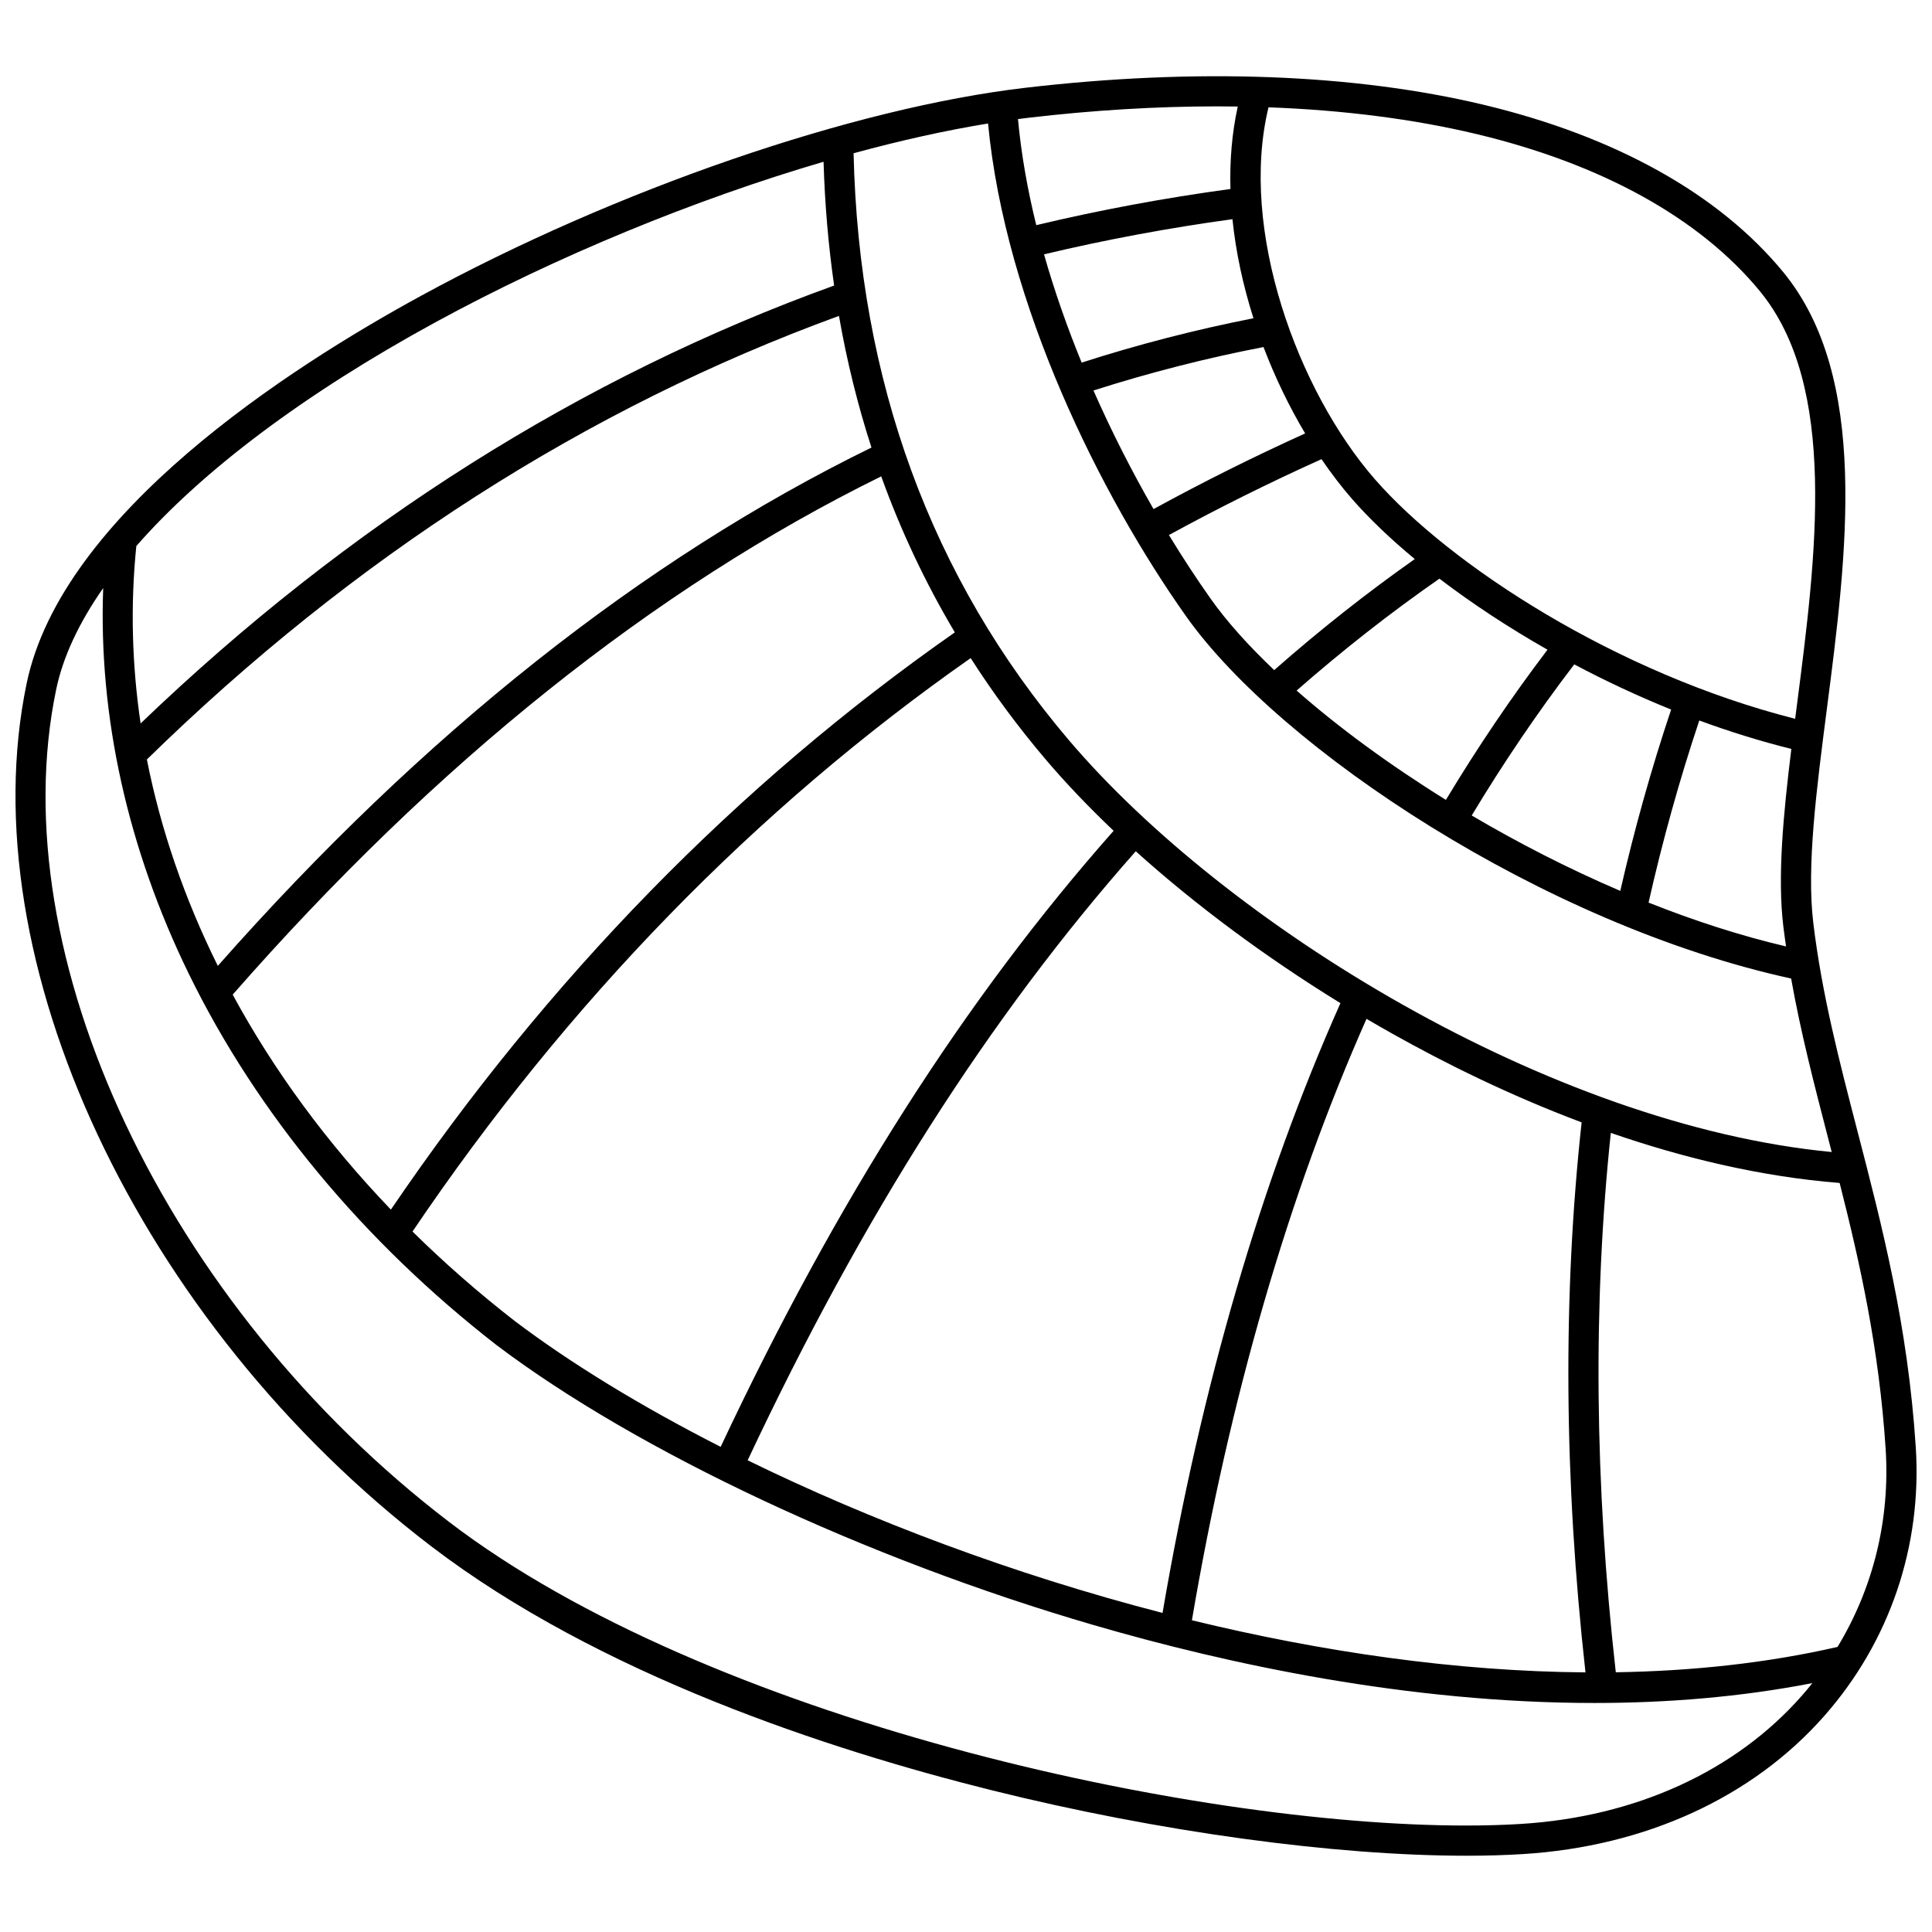 <?xml version="1.0" encoding="UTF-8"?>
<!-- Uploaded to: SVG Repo, www.svgrepo.com, Generator: SVG Repo Mixer Tools -->
<svg width="800px" height="800px" version="1.1" viewBox="144 144 512 512" xmlns="http://www.w3.org/2000/svg">
 <defs>
  <clipPath id="a">
   <path d="m148.09 164h503.81v472h-503.81z"/>
  </clipPath>
 </defs>
 <g clip-path="url(#a)">
  <path d="m651.69 527.41c-2.102-32.23-8.883-58.355-15.438-83.625-4.863-18.734-9.453-36.434-11.711-55.215-1.797-14.934 0.816-35.18 3.586-56.609 5.328-41.242 11.363-87.984-11.566-115.87-16.961-20.625-44.383-35.945-79.305-44.305-34.41-8.234-76.445-9.797-121.56-4.519-45.668 5.34-108.52 26.984-160.14 55.141-35.004 19.094-95.129 57.82-104.48 102.65-15.312 73.391 29.762 169.57 107.17 228.7 44.473 33.969 105.37 53.93 148.63 64.695 44.211 11.004 90.742 17.336 125.76 17.336 5.269 0 10.273-0.145 14.973-0.438 32.484-2.019 60.855-15.035 79.879-36.648 17.324-19.676 25.922-44.996 24.207-71.289zm-23.176-81.613c0.301 1.164 0.605 2.332 0.906 3.5-74.668-7.125-160.73-60.379-202.21-109.21-36.461-42.918-55.621-95.215-57.004-155.47 12.465-3.402 24.461-6.07 35.637-7.887 4.582 47.988 29.852 98.617 52.477 130.58 24.902 35.188 94.855 81.711 160.35 96.012 2.527 14.258 6.106 28.062 9.844 42.473zm-253.57-183.19c-60.688 29.691-118.93 75.875-173.22 137.36-8.801-17.742-15.133-36.105-18.801-54.699 54.816-53.605 116.49-93.133 183.41-117.55 2.09 12 4.973 23.629 8.613 34.891zm2.59 7.637c5.195 14.43 11.707 28.219 19.504 41.344-57.539 40.227-107.79 91.66-149.45 152.97-16.977-17.707-31.051-36.895-41.922-56.969 53.91-61.547 111.7-107.73 171.87-137.35zm23.703 48.164c5.957 9.305 12.582 18.266 19.883 26.859 5.336 6.281 11.383 12.617 18 18.902-39.285 44.391-73.398 97.875-104.14 163.26-21.223-10.805-39.785-22.172-54.496-33.293-9.691-7.527-18.754-15.473-27.168-23.77 41.191-60.953 90.93-112.05 147.92-151.96zm43.754 51.188c15.781 14.211 34.355 28.02 54.238 40.25-21.047 47.254-36.895 101.58-47.145 161.6-39.691-10.254-77.605-24.625-109.95-40.449 30.402-64.699 64.094-117.57 102.85-161.4zm61.145 44.406c2.269 1.336 4.559 2.648 6.856 3.938 13.75 7.719 30.922 16.277 50.156 23.5-5.008 45.773-4.664 94.766 1.02 145.76-34.258-0.254-69.844-5.43-104.3-13.812 10.07-59.219 25.629-112.79 46.273-159.39zm-29.957-185.66c-15.312 3.004-30.59 6.949-45.531 11.754-3.816-9.328-7.211-18.953-9.973-28.691 16.258-3.875 33.016-7.004 49.934-9.316 0.906 8.836 2.848 17.695 5.57 26.254zm140.42 161.18c0.215 1.777 0.469 3.535 0.719 5.293-12.062-2.828-24.324-6.805-36.43-11.617 3.695-16.402 8.203-32.598 13.441-48.262 7.981 2.941 16.148 5.484 24.395 7.535-2.164 17.602-3.699 33.949-2.125 47.051zm-43.207-9.426c-13.605-5.824-26.902-12.637-39.371-19.984 8.422-14 17.539-27.441 27.172-40.043 8.176 4.336 16.785 8.379 25.676 11.973-5.231 15.602-9.75 31.727-13.477 48.055zm-46.211-24.121c-14.926-9.258-28.441-19.195-39.562-28.969 12.172-10.676 24.871-20.633 37.844-29.656 8.449 6.445 18.117 12.848 28.641 18.828-9.535 12.551-18.566 25.906-26.922 39.797zm-45.508-34.391c-6.879-6.531-12.594-12.918-16.824-18.895-3.656-5.164-7.379-10.832-11.07-16.895 13.082-7.156 26.648-13.902 40.43-20.109 2.598 3.812 5.316 7.356 8.102 10.551 4.453 5.106 10.074 10.492 16.621 15.922-12.773 8.996-25.27 18.871-37.258 29.426zm-31.973-42.672c-5.598-9.727-11.031-20.316-15.918-31.426 14.789-4.727 29.91-8.59 45.059-11.516 3.09 8.129 6.848 15.859 11.035 22.891-13.691 6.203-27.172 12.926-40.176 20.051zm160.68-57.75c20.734 25.215 14.93 70.137 9.812 109.77-0.152 1.191-0.309 2.375-0.457 3.555-47.238-11.969-91.477-40.648-111.4-63.508-20.406-23.406-36.059-66.043-28.168-98.539 19.922 0.738 38.52 3.117 55.227 7.113 33.211 7.953 59.145 22.34 74.988 41.609zm-193.76-45.961c17.195-2.012 33.914-3.012 49.902-3.012 1.844 0 3.676 0.02 5.496 0.043-1.555 7.051-2.152 14.402-1.938 21.852-17.434 2.367-34.707 5.582-51.461 9.586-2.312-9.371-3.984-18.797-4.848-28.109 0.953-0.121 1.906-0.246 2.848-0.359zm-157.25 54.219c32.27-17.602 68.949-32.605 102.88-42.551 0.332 11.203 1.27 22.137 2.801 32.801-66.953 24.188-128.74 63.195-183.79 116.05-2.309-15.637-2.723-31.387-1.133-47.016 17.43-19.918 44.52-40.344 79.242-59.285zm362.11 363.99c-17.613 20.008-44.027 32.066-74.375 33.949-4.59 0.285-9.488 0.426-14.672 0.426-73.023-0.004-200.96-28.172-269.34-80.398-75.09-57.352-118.91-150.17-104.2-220.7 1.797-8.613 6.019-17.629 12.453-26.84-1.277 33.957 6.469 69.027 22.691 102.23 18.051 36.949 46.246 70.965 81.578 98.406 37.266 28.164 97.816 56.566 158.02 74.121 35.969 10.488 83.652 20.703 132.9 20.703 19.219 0 38.676-1.562 57.766-5.266-0.91 1.141-1.848 2.266-2.824 3.371zm9.488-12.961c-18.695 4.285-38.457 6.402-58.766 6.719-5.629-50.008-6.07-98.043-1.32-142.94 18.887 6.535 39.496 11.582 60.641 13.27 5.414 21.352 10.453 43.848 12.188 70.426 1.219 18.715-3.269 36.879-12.742 52.523z"/>
 </g>
</svg>